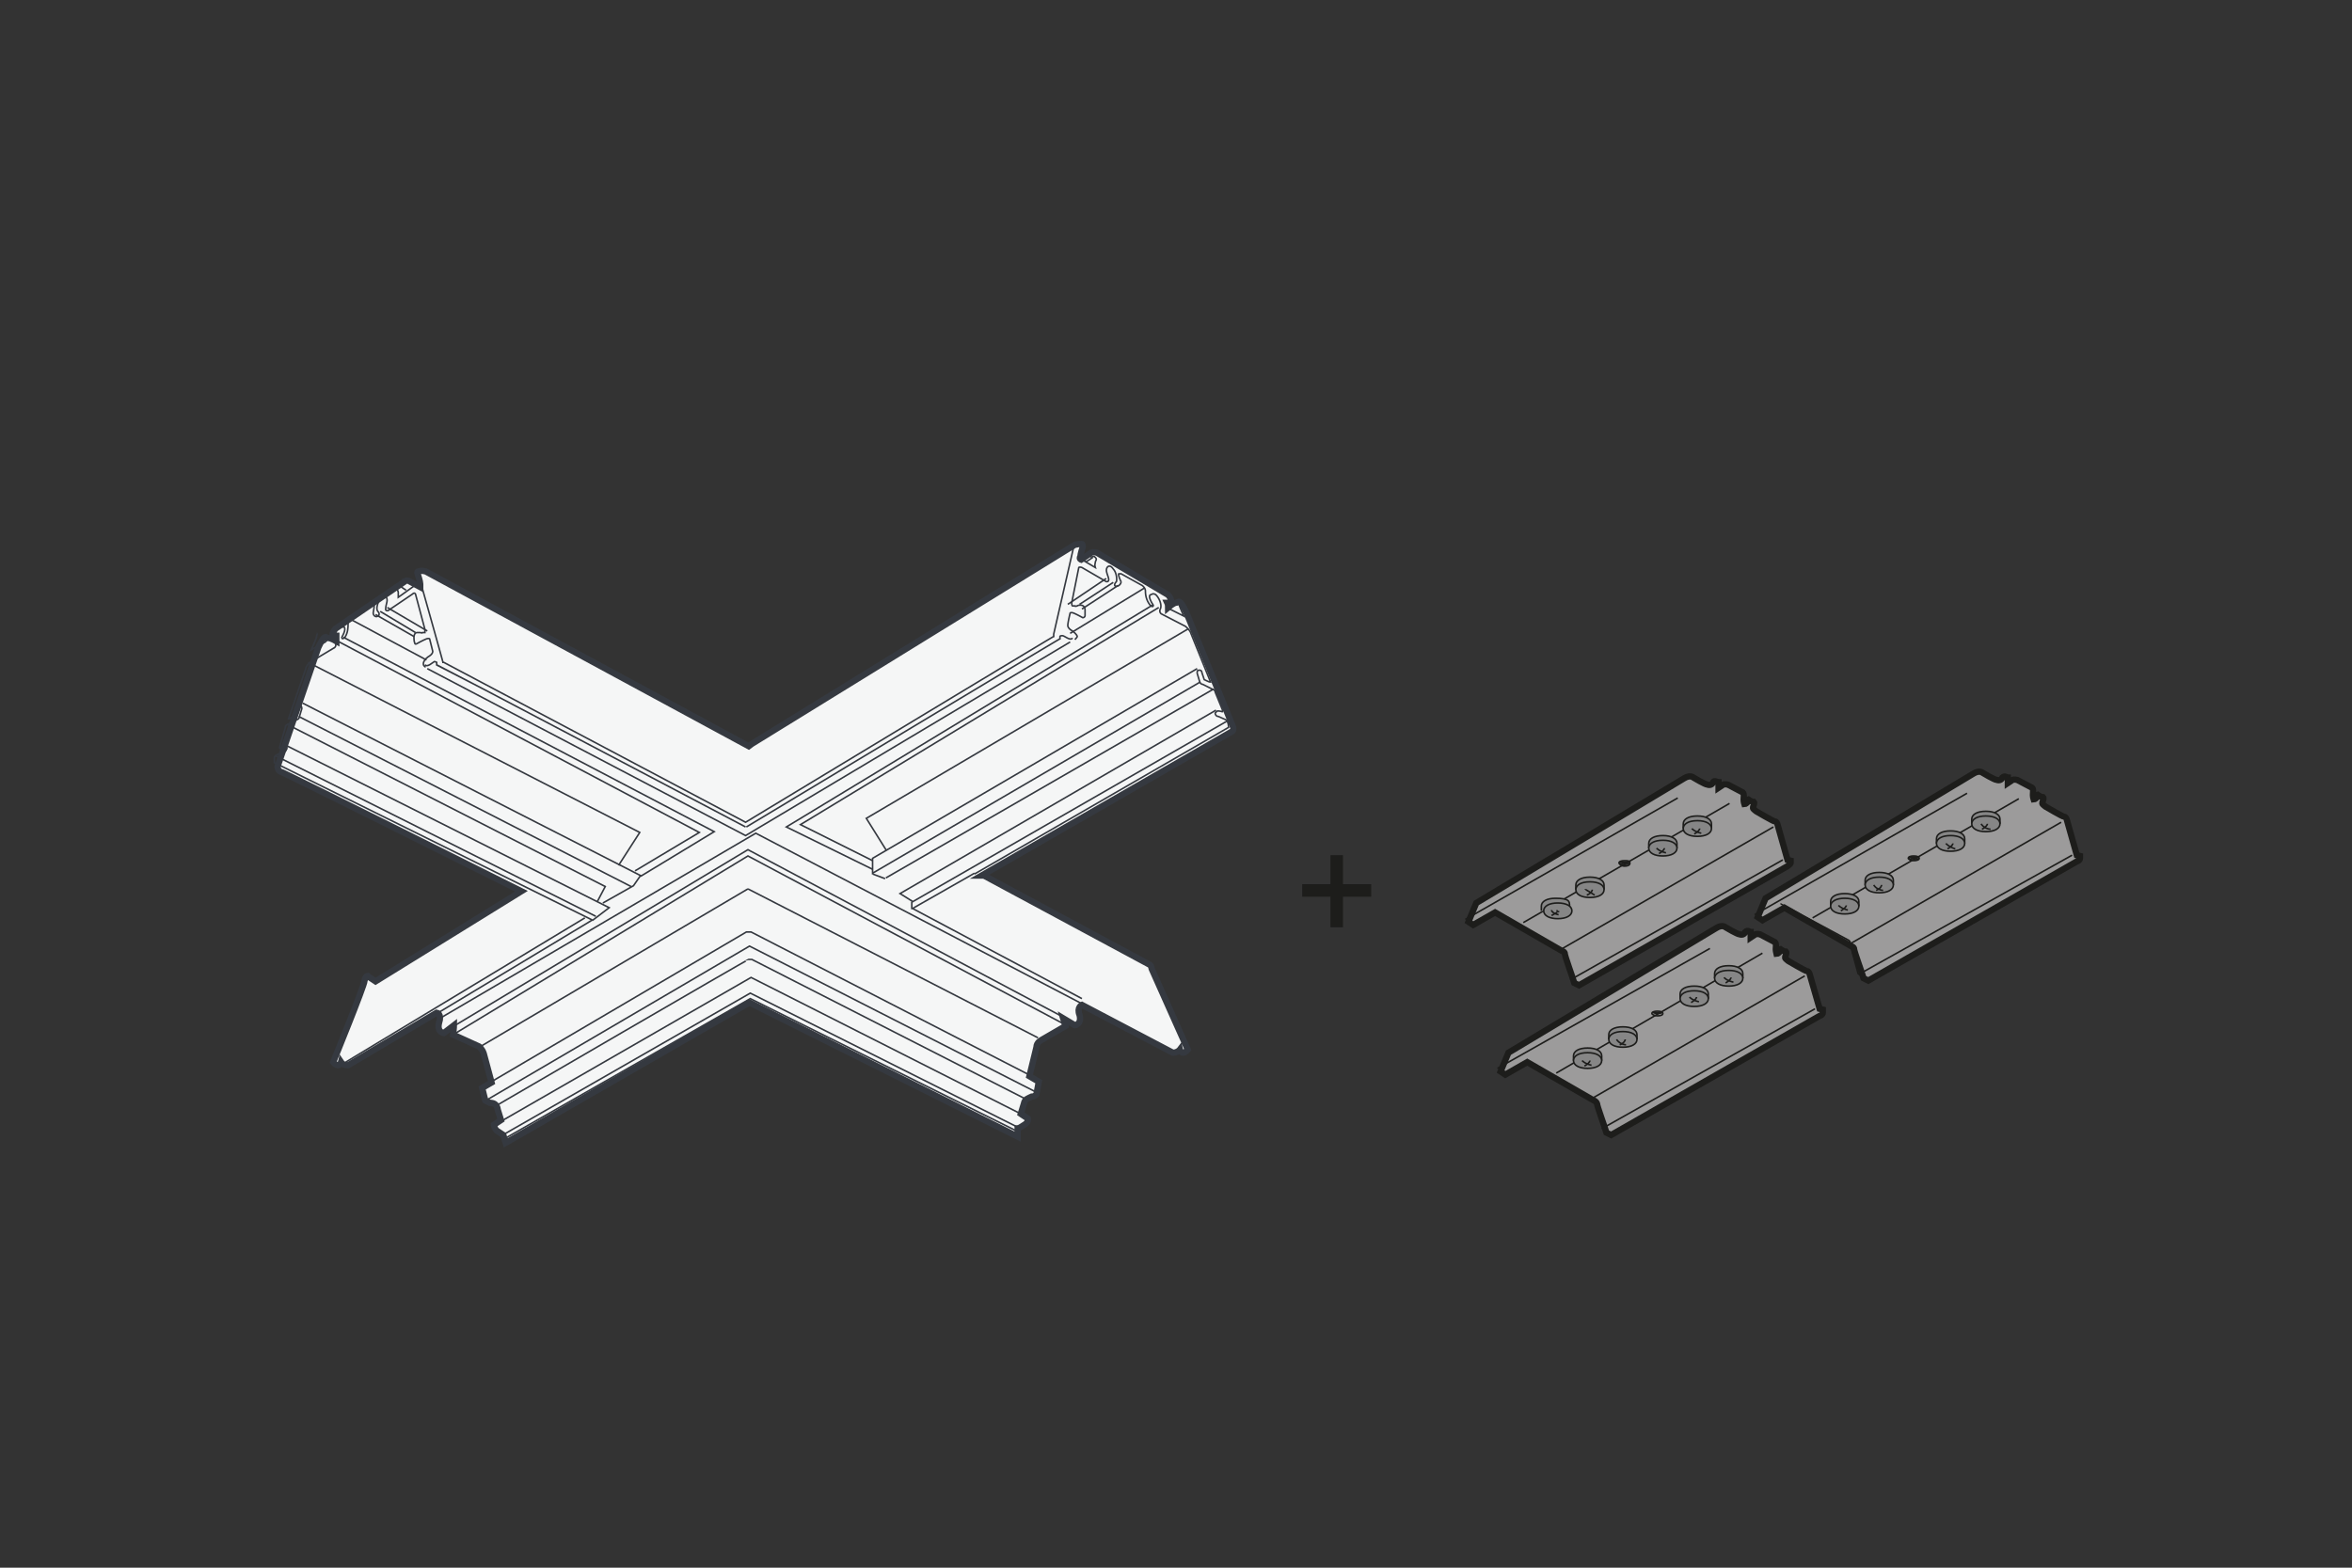<svg xmlns="http://www.w3.org/2000/svg" width="300" height="200"><rect width="100%" height="100%" fill="#333333" stroke="none"/><style><![CDATA[.K{stroke-width:.2}.L{fill:none}.M{fill:#868686}.N{stroke-miterlimit:10}.O{stroke:#1d1d1b}.P{fill:#9c9b9b}.Q{stroke-width:.8}]]></style><defs><clipPath id="A"><path d="M206.5,110.1c0,.1.3.4.7.4s.7-.1.7-.4-.3-.3-.7-.3-.7.1-.7.3Z" class="K L N O"/></clipPath><clipPath id="B"><path d="M243.4,109.5c0,.1.3.3.7.3s.7-.1.7-.3-.3-.3-.7-.3-.7.1-.7.3Z" class="K L N O"/></clipPath><clipPath id="C"><path d="M210.7,129.3c0,.1.3.3.7.3s.7-.1.7-.3-.3-.3-.7-.3-.7.1-.7.3Z" class="K L N O"/></clipPath></defs><g class="N"><g stroke="#353940"><path d="M46.9 124.5s-.3 0-.4.6c0 .6-4 10.4-4 10.4s.3.4.6.4.4-.4.4-.4c.2.3.5.4.9.4l11.3-6.7s.7.1.3 1.3c-.3 1.2.6 1.3.6 1.3l1.3-1s0 .3-.1 1.2l3.3 1.5s.4.3.6.9l1 3.7-1.2.7.4 1.6.6.3c.4 0 .9.1 1 .9l.4 1.3-.9.6s0 .3.3.7l.9.6.3 1 31.1-17.9 1.2.6 33 16.5v-1c.1 0 1-.6 1-.6.4-.3.3-.7.3-.7l-.9-.6.4-1.3c.1-.6.6-.7 1-.9.4 0 .6-.3.6-.3l.3-1.6-1.2-.7.9-3.7c0-.6.6-.9.6-.9l3.1-1.8-.3-1 1.5.9s.9-.1.6-1.3c-.4-1 .3-1.3.3-1.3l11.6 6.1c.6 0 .9-.4.9-.4s.1.4.4.4.6-.4.6-.4l-4.6-10.3c-.1-.6-.4-.6-.4-.6l-21-11.3h-.3L157 93.4c.4-.1.3-.6.3-.6l-6-14.7s-.4-.9-.7-1.2-.4 0-.6 0c-.3 0-1 .6-1 .6s0-.4-.1-.6h.4c0-.1.3-.3-.3-1l-9.1-5.4s-.4-.1-.7 0l-1.3.9s-.3-.1-.1-.4c0-.3.3-1.2.3-1.2s0-.4-.1-.4c-.3 0-.4 0-.9.1L95.9 94.9l-.4.3-41.2-22.3c-.4-.1-.6-.1-.9 0-.3 0-.1.4-.1.4s.3.9.3 1.2v.4l-1.3-.7c-.4-.3-.7 0-.7 0l-8.8 6c-.6.7-.3.9-.3.9h.4v.7s-.7-.4-1-.4-.3-.3-.6 0-.7 1.2-.7 1.2l-5.2 15.2s0 .4.3.6c.1 0 6.4 3.1 30.8 15.3l-18.6 11.5-.9-.6z" fill="#f5f6f6" class="Q"/><g class="K L"><path d="M152.7 85.3l-41.4 24.2v1.9L153.1 87m-57.7 26.4l-34.1 20.1m90.3-53.3l-41.1 24.2 2.5 4m41.8-20.5L113 112m42.1-21.4L114.8 114l1.6 1m0 .9l21.6 11.5"/><path d="M156.5 92l-40.2 23.1v.9m31.5-38.5l-45.7 27.7 9.2 4.6M147 77.2l-46.7 28.3 11 5.4M146 75l-9.5 5.8m5.5-6.5l-4.3 2.8m4.9-2.4l-4.6 3m3.1-3.9l-4.9 3.3m1.3-6l2.2 1.3s-.1-.3 0-.6c0-.3.3-.4 0-.7s-.4.1-.6-.1c-.3-.3 0-.7 0-.7"/><path d="M150.3 76.5s-.1 0 0 .3c0 .3.7 1.8.7 1.8l-1.8-.9s-.3-.3-.3-.4m-9.5-6.2l-.9.6m-63 45.7l-19.6 11.8m80.9-47.8c-.3.4-1-.3-1.3-.3s-.3.1-.3.1v.3c-.1 0-40 24-40 24m-20.6 11.6l-30.5 18.4m93-66.4l-2.7 11.8v.3c-.1 0-39.3 23.7-39.3 23.7L56.6 84.5h-.1c0-.1-3.3-11.8-3.3-11.8m71.1 38.8l32.4-18.7s0-.4-.1-.6c0-.3-.3-.4-.3-.4l-.9-.4c-.3 0-.4-.3-.4-.4s.3-.3.3-.3.3 0 .6.1c.1 0 0-.3 0-.3l-.9-2.2c0-.3-.4-.4-.4-.4l-1.2-.6c-.3 0-.4-.4-.4-.4l-.3-1c0-.3 0-.4.3-.4s.3.3.3.3l.3.9s.6.3.7.3h.1l-2.5-6.2c-.1-.4-.7-.9-.7-.9l-3.1-1.6c-.3-.3-.1-.6-.1-.6.3-.7-.4-1.8-.7-1.9s-.3 0-.6.1c-.3.3.4 1.3.4 1.3 0 .4-.4 0-.4 0-.4-.5-.6-1.1-.6-1.8 0-.4-.4-.7-.4-.7l-2.7-1.5h-.3c-.1 0 .1.7.3 1a.65.65 0 0 1-.6.6c-.3 0-.3-.3 0-.6.1-.3 0-1.2-.4-1.6-.4-.6-.7-.3-.7-.3-.4.4 0 1 .1 1.5s-.3.4-.3.4l-3.1-1.8c-.3-.1-.4 0-.4 0l-.9 4.5c0 .4.1.4.1.4h.3c0 .1.3 0 .3 0 .1-.1.4-.1.4-.1.6 0 .6.6.6.6v.7c0 .3-.3.3-.3.3s-.7-.4-1.2-.6c-.3-.1-.4 0-.4 0s-.3 1.2-.3 1.6.6.7.6.7c.4.3.6.6.6.7s-.3.4-.3.4m-20.7 34.3l7.9-4.5m-68.5 18.7l40.6-23.8 41.5 21.7m-5.9 9.5l-36.2-18.6h-.6L62 138.4M38.6 89.7l43.1 22-.9 1.3-3.9 2.2m55.4 24.2l-36.7-18.7-33.8 19.8M38.1 91.4l42.4 21.7m14.9.3l37 19"/><path d="M39.3 84.5l42.3 21.7-2.7 4.2m52.1 29.9l-35.1-17.9h-.4c0-.1-32.1 18.6-32.1 18.6M36.6 92.4l40.6 20.7-1 1.9m54 27.1l-34.4-17.4L64 143"/><path d="M36.5 95.1l41.2 20.7-2.1 1.6L35 97.3v-.6c0-.3.3-.4.3-.4l.9-.4c.3 0 .3-.3.4-.4 0-.3-.3-.3-.3-.3s-.3 0-.6.3c-.1 0 0-.3 0-.3l.7-2.4c0-.3.3-.4.3-.4l1.2-.6c.3-.1.3-.4.3-.4l.3-1q0-.4-.3-.4c-.1 0-.3.4-.3.4l-.3.9s-.6.3-.7.4h-.1l2.2-6.4c0-.4.7-.9.7-.9l3-1.8c.3-.3 0-.7 0-.7-.3-.6.3-1.8.6-1.9s.3 0 .6 0c.3.3-.3 1.3-.3 1.3 0 .4.4 0 .4 0 .4-.6.4-1.3.4-1.8s.3-.7.3-.7l2.7-1.6h.3c.1 0-.1.9-.1 1 0 .3.3.6.6.4.1 0 .3-.3 0-.6s0-1.2.3-1.6c.4-.6.7-.3.7-.3.4.4 0 1 0 1.5-.1.4.3.3.3.3l3.1-2.1c.3-.3.4 0 .4 0l1.2 4.5v.4h-.3c0 .1-.3 0-.3 0h-.4c-.4 0-.4.6-.4.6s0 .6.1.7c0 .3.3.1.3.1s.7-.4 1.2-.6c.3-.1.4 0 .4 0l.4 1.6c0 .4-.6.7-.6.7-.4.3-.6.6-.6.9s.3.4.3.4m75.9 58.9l-34.5-17.3-31.4 18"/><path d="M35.1 96.4L76 116.9M42.9 81.7l46.3 24.5-8.2 4.9m55 19.7l-40.6-21.6L57.8 132m77.9-2.2l-40.3-21.4-37.5 22.5M43.8 81.3l47.3 24.8-9.4 5.7M44.7 79l9.7 5.2M48.5 78l4.5 2.7m-5.1-2.3l4.9 2.8m-3.4-3.7l5.1 3m-1.6-5.8l-2.1 1.5v-.6c0-.3-.3-.4 0-.7s.4 0 .6-.3c.3-.4 0-.7-.1-.7m-10.9 6.9s.1 0 0 .3c0 .3-.7 1.8-.7 1.8l1.8-1s.3-.3.3-.4"/><path d="M50.9 74.7l.9.6m2.4 9.5c.3.4 1-.3 1.2-.4.1 0 .3.1.3.1v.3c.1 0 39.4 20.7 39.4 20.7m35 39l-34.4-17.1-31.4 17.9m47-33.8l1.6.6M54.5 85.3l40.6 21.3 41.4-24.7"/></g></g><g class="O"><path d="M228 109.7l-1.3-4.6s-.1-.3-.3-.3-2.4-1.3-2.4-1.3-.4-.3-.4-.4c0-.3.1-.3.1-.4 0 0 .1-.3 0-.4-.3 0-.7-.3-.7-.3s-.3.1-.1.3c0 .1-.3.3-.4.3 0 0-.1-.3-.1-.6s.1-.7-.1-.9l-1.9-1s-.4-.1-.6 0l-.6.4v-.7c-.1 0-.6-.3-.7 0s-.4.4-.7.3c-.3 0-1.8-.9-1.8-.9s-.4-.4-1.2.1-26.5 15.9-26.5 15.9l-1 2.4.6.4 2.8-1.6 8.5 4.9s.4.1.4.4 1 3 1.2 3.7l.6.3 26.6-15.2s.4-.3.4-.4v-.3z" class="P Q"/><g class="K"><path d="M227.4 109.7L200.3 125m25.9-19.5L199.3 121" class="L"/><path d="M194.3,117.7l26.3-15.2" class="P"/><g class="M"><path d="M214.7,105.7v-.6c0-.6.7-1,1.8-1s1.8.4,1.8,1v.6"/><path d="M214.7,105.7c0,.6.7,1,1.8,1s1.8-.4,1.8-1-.7-1-1.8-1-1.8.4-1.8,1Z"/></g><g class="L"><path d="M215.8,105.7s.3.4,1.2.6"/><path d="M216.8,105.7s0,.3-.7.7"/></g><g class="M"><path d="M210.3,108.2v-.6c0-.6.7-1,1.8-1s1.8.4,1.8,1v.6"/><path d="M210.3,108.2c0,.6.7,1,1.8,1s1.8-.4,1.8-1-.7-1-1.8-1-1.8.4-1.8,1Z"/></g><g class="L"><path d="M211.3,108.2s.3.4,1.2.6"/><path d="M212.3,108.2s0,.3-.7.7"/></g><g class="M"><path d="M201,113.5v-.6c0-.6.7-1,1.8-1s1.8.4,1.8,1v.6"/><path d="M201,113.5c0,.6.7,1,1.8,1s1.8-.4,1.8-1-.7-1-1.8-1-1.8.4-1.8,1Z"/></g><g class="L"><path d="M202.2,113.5c0-.1,1.2.7,1.2.7"/><path d="M203.1,113.5s0,.4-.7.7"/></g><g class="M"><path d="M196.6,116.2v-.6c0-.6.7-1,1.8-1,1.8,0,1.8.4,1.8,1v.6"/><path d="M196.9,116.2c0,.6.7,1,1.8,1s1.8-.4,1.8-1-.7-1-1.8-1-1.8.4-1.8,1Z"/></g><g class="L"><path d="M197.9,116.1s0,.4.9.6"/><path d="M198.6 116.1c0 .5.8-.2-.7.7m16.1-15l-27.1 15.5"/></g></g></g></g><g clip-path="url(#A)" class="K L N O"><path d="M206.5,110c0,.1.3.3.7.3s.7-.1.7-.3-.3-.3-.7-.3-.7.1-.7.3Z"/><path d="M206.5,109.8c0,.1.3.3.7.3s.7-.1.7-.3-.3-.3-.7-.3-.7.1-.7.3Z"/><path d="M206.5,109.7c0,.1.3.3.7.3s.7-.1.7-.3-.3-.3-.7-.3-.7.1-.7.3Z"/></g><g class="N O"><path d="M206.5,110.1c0,.1.3.4.7.4s.7-.1.7-.4-.3-.3-.7-.3-.7.1-.7.3Z" class="K L"/><path d="M264.9 109.1l-1.3-4.6s-.1-.3-.3-.3-2.4-1.3-2.4-1.3-.4-.3-.4-.4c0-.3.1-.3.1-.4 0 0 .1-.3 0-.4-.3 0-.7-.3-.7-.3s-.3.1-.1.3c0 .1-.3.3-.4.3 0 0-.1-.3-.1-.6s.1-.7-.1-.9l-1.9-1s-.4-.1-.6 0l-.6.4v-.7c-.1 0-.4-.3-.7 0-.1.3-.4.4-.7.3-.3 0-1.8-.9-1.8-.9s-.4-.4-1.2.1-26.5 15.9-26.5 15.9l-1 2.4.6.4 2.8-1.6 8.5 4.9s.4.1.4.4 1 3 1.2 3.7l.6.3 26.6-15.2s.4-.1.4-.4v-.3z" class="P Q"/><g class="K L"><path d="M227.1 115.3c.1 0 8.6 4.6 8.6 4.6s.3.1.3.4 1 3.9 1 3.9.4.4.4.1m26.9-15.2l-27.2 15.2"/><path d="M262.9 104.9L236 120.4"/></g><path d="M231.2,117.1l26.3-15.2" class="K P"/><g class="M K"><path d="M251.5,105.1v-.6c0-.6.7-1,1.8-1s1.8.4,1.8,1v.6"/><path d="M251.5,105.1c0,.6.7,1,1.8,1s1.8-.4,1.8-1-.7-1-1.8-1-1.8.4-1.8,1Z"/></g><g class="L K"><path d="M252.7,105.1s.3.6,1.2.7"/><path d="M253.5,105.1s0,.3-.7.7"/></g><g class="M K"><path d="M247,107.6v-.6c0-.6.7-1,1.8-1s1.8.4,1.8,1v.6"/><path d="M247,107.6c0,.6.7,1,1.8,1s1.8-.4,1.8-1-.7-1-1.8-1-1.8.4-1.8,1Z"/></g><g class="L K"><path d="M248.2,107.6s.3.4,1.2.7"/><path d="M249.1,107.6s0,.3-.7.7"/></g><g class="M K"><path d="M237.9,112.9v-.6c0-.6.7-1,1.8-1s1.8.4,1.8,1v.6"/><path d="M237.9,112.9c0,.6.7,1,1.8,1s1.8-.4,1.8-1-.7-1-1.8-1-1.8.4-1.8,1Z"/></g><g class="L K"><path d="M239,112.9s.3.6,1.2.7"/><path d="M240,112.9s0,.4-.7.7"/></g><g class="M K"><path d="M233.5,115.6v-.6c0-.6.7-1,1.8-1s1.8.4,1.8,1v.6"/><path d="M233.5,115.6c0,.6.7,1,1.8,1s1.8-.4,1.8-1-.7-1-1.8-1-1.8.4-1.8,1Z"/></g><g class="L K"><path d="M234.5,115.5s.3.4,1.2.6"/><path d="M235.5 115.5s0 .3-.7.7m16.1-15l-27.1 15.5"/></g></g><g clip-path="url(#B)" class="K L N O"><path d="M243.4,109.4c0,.1.3.3.7.3s.7-.1.7-.3-.3-.3-.7-.3-.7.1-.7.3Z"/><path d="M243.4,109.2c0,.1.3.3.7.3s.7-.1.7-.3-.3-.3-.7-.3-.7.1-.7.3Z"/><path d="M243.4,109.1c0,.1.3.3.7.3s.7-.1.7-.3-.3-.3-.7-.3-.7.1-.7.3Z"/><path d="M243.4,108.9c0,.1.3.3.7.3s.7-.1.7-.3-.3-.3-.7-.3-.7.1-.7.3Z"/></g><g class="N O"><path d="M243.4,109.5c0,.1.3.3.7.3s.7-.1.7-.3-.3-.3-.7-.3-.7.1-.7.3Z" class="K L"/><path d="M232.1 128.7l-1.3-4.5s-.1-.3-.3-.3-2.4-1.3-2.4-1.3-.4-.3-.4-.4c0-.3.1-.3.1-.4 0 0 .1-.3 0-.4-.3 0-.7-.3-.7-.3s-.3.1-.1.3c0 .1-.3.3-.4.3 0 0-.1-.4-.1-.6s.1-.7-.1-.9l-1.9-1s-.4-.1-.6 0l-.6.4v-.7c-.1 0-.4-.3-.7 0-.1.3-.4.4-.7.3-.3 0-1.8-.9-1.8-.9s-.4-.4-1.2.1-26.5 15.9-26.5 15.9l-1 2.4.6.4 2.8-1.6 8.5 4.9s.3.1.4.4c0 .3 1 3 1.2 3.7l.6.3 26.6-15.2s.4-.1.4-.4v-.4z" class="P Q"/><g class="K"><path d="M231.5 128.7L204.3 144m25.9-19.5L203.3 140" class="L"/><path d="M198.5,136.9l26.3-15.3" class="P"/><g class="M"><path d="M218.7,124.8v-.6c0-.6.7-1,1.8-1s1.8.4,1.8,1v.6"/><path d="M218.7,124.8c0,.6.7,1,1.8,1s1.8-.4,1.8-1-.7-1-1.8-1-1.8.4-1.8,1Z"/></g><g class="L"><path d="M219.9,124.7s.3.4,1.2.6"/><path d="M220.8,124.7s0,.3-.7.7"/></g><g class="M"><path d="M214.3,127.4v-.6c0-.6.7-1,1.8-1s1.8.4,1.8,1v.6"/><path d="M214.3,127.4c0,.6.7,1,1.8,1s1.8-.4,1.8-1-.7-1-1.8-1-1.8.4-1.8,1Z"/></g><g class="L"><path d="M215.5,127.2s.3.4,1.2.6"/><path d="M216.4,127.2s0,.3-.7.7"/></g><g class="M"><path d="M205.2,132.6v-.6c0-.6.7-1,1.8-1s1.8.4,1.8,1v.6"/><path d="M205.2,132.6c0,.6.7,1,1.8,1s1.8-.4,1.8-1-.7-1-1.8-1-1.8.4-1.8,1Z"/></g><g class="L"><path d="M206.2,132.6s.3.6,1.2.7"/><path d="M207.3,132.6s0,.4-.7.7"/></g><g class="M"><path d="M200.7,135.3v-.6c0-.6.7-1,1.8-1s1.8.4,1.8,1v.6"/><path d="M200.7,135.3c0,.6.7,1,1.8,1s1.8-.4,1.8-1-.7-1-1.8-1-1.8.4-1.8,1Z"/></g><g class="L"><path d="M201.8,135.3s.3.4,1.2.6"/><path d="M202.8 135.3s0 .3-.7.7m16-15L191 136.3"/></g></g></g><g clip-path="url(#C)" class="K L N O"><path d="M210.7,129c0,.1.3.3.7.3s.7-.1.7-.3-.3-.3-.7-.3-.7.1-.7.3Z"/><path d="M210.7,128.9c0,.1.3.3.7.3s.7-.1.7-.3-.3-.3-.7-.3-.7.1-.7.3Z"/></g><path d="M210.7,129.3c0,.1.3.3.7.3s.7-.1.7-.3-.3-.3-.7-.3-.7.1-.7.3Z" class="K L N O"/><path d="M171.3,109.1v3.7h3.6v1.6h-3.6v3.9h-1.6v-3.9h-3.6v-1.6h3.6v-3.7h1.6Z" fill="#1d1d1b"/></svg>
